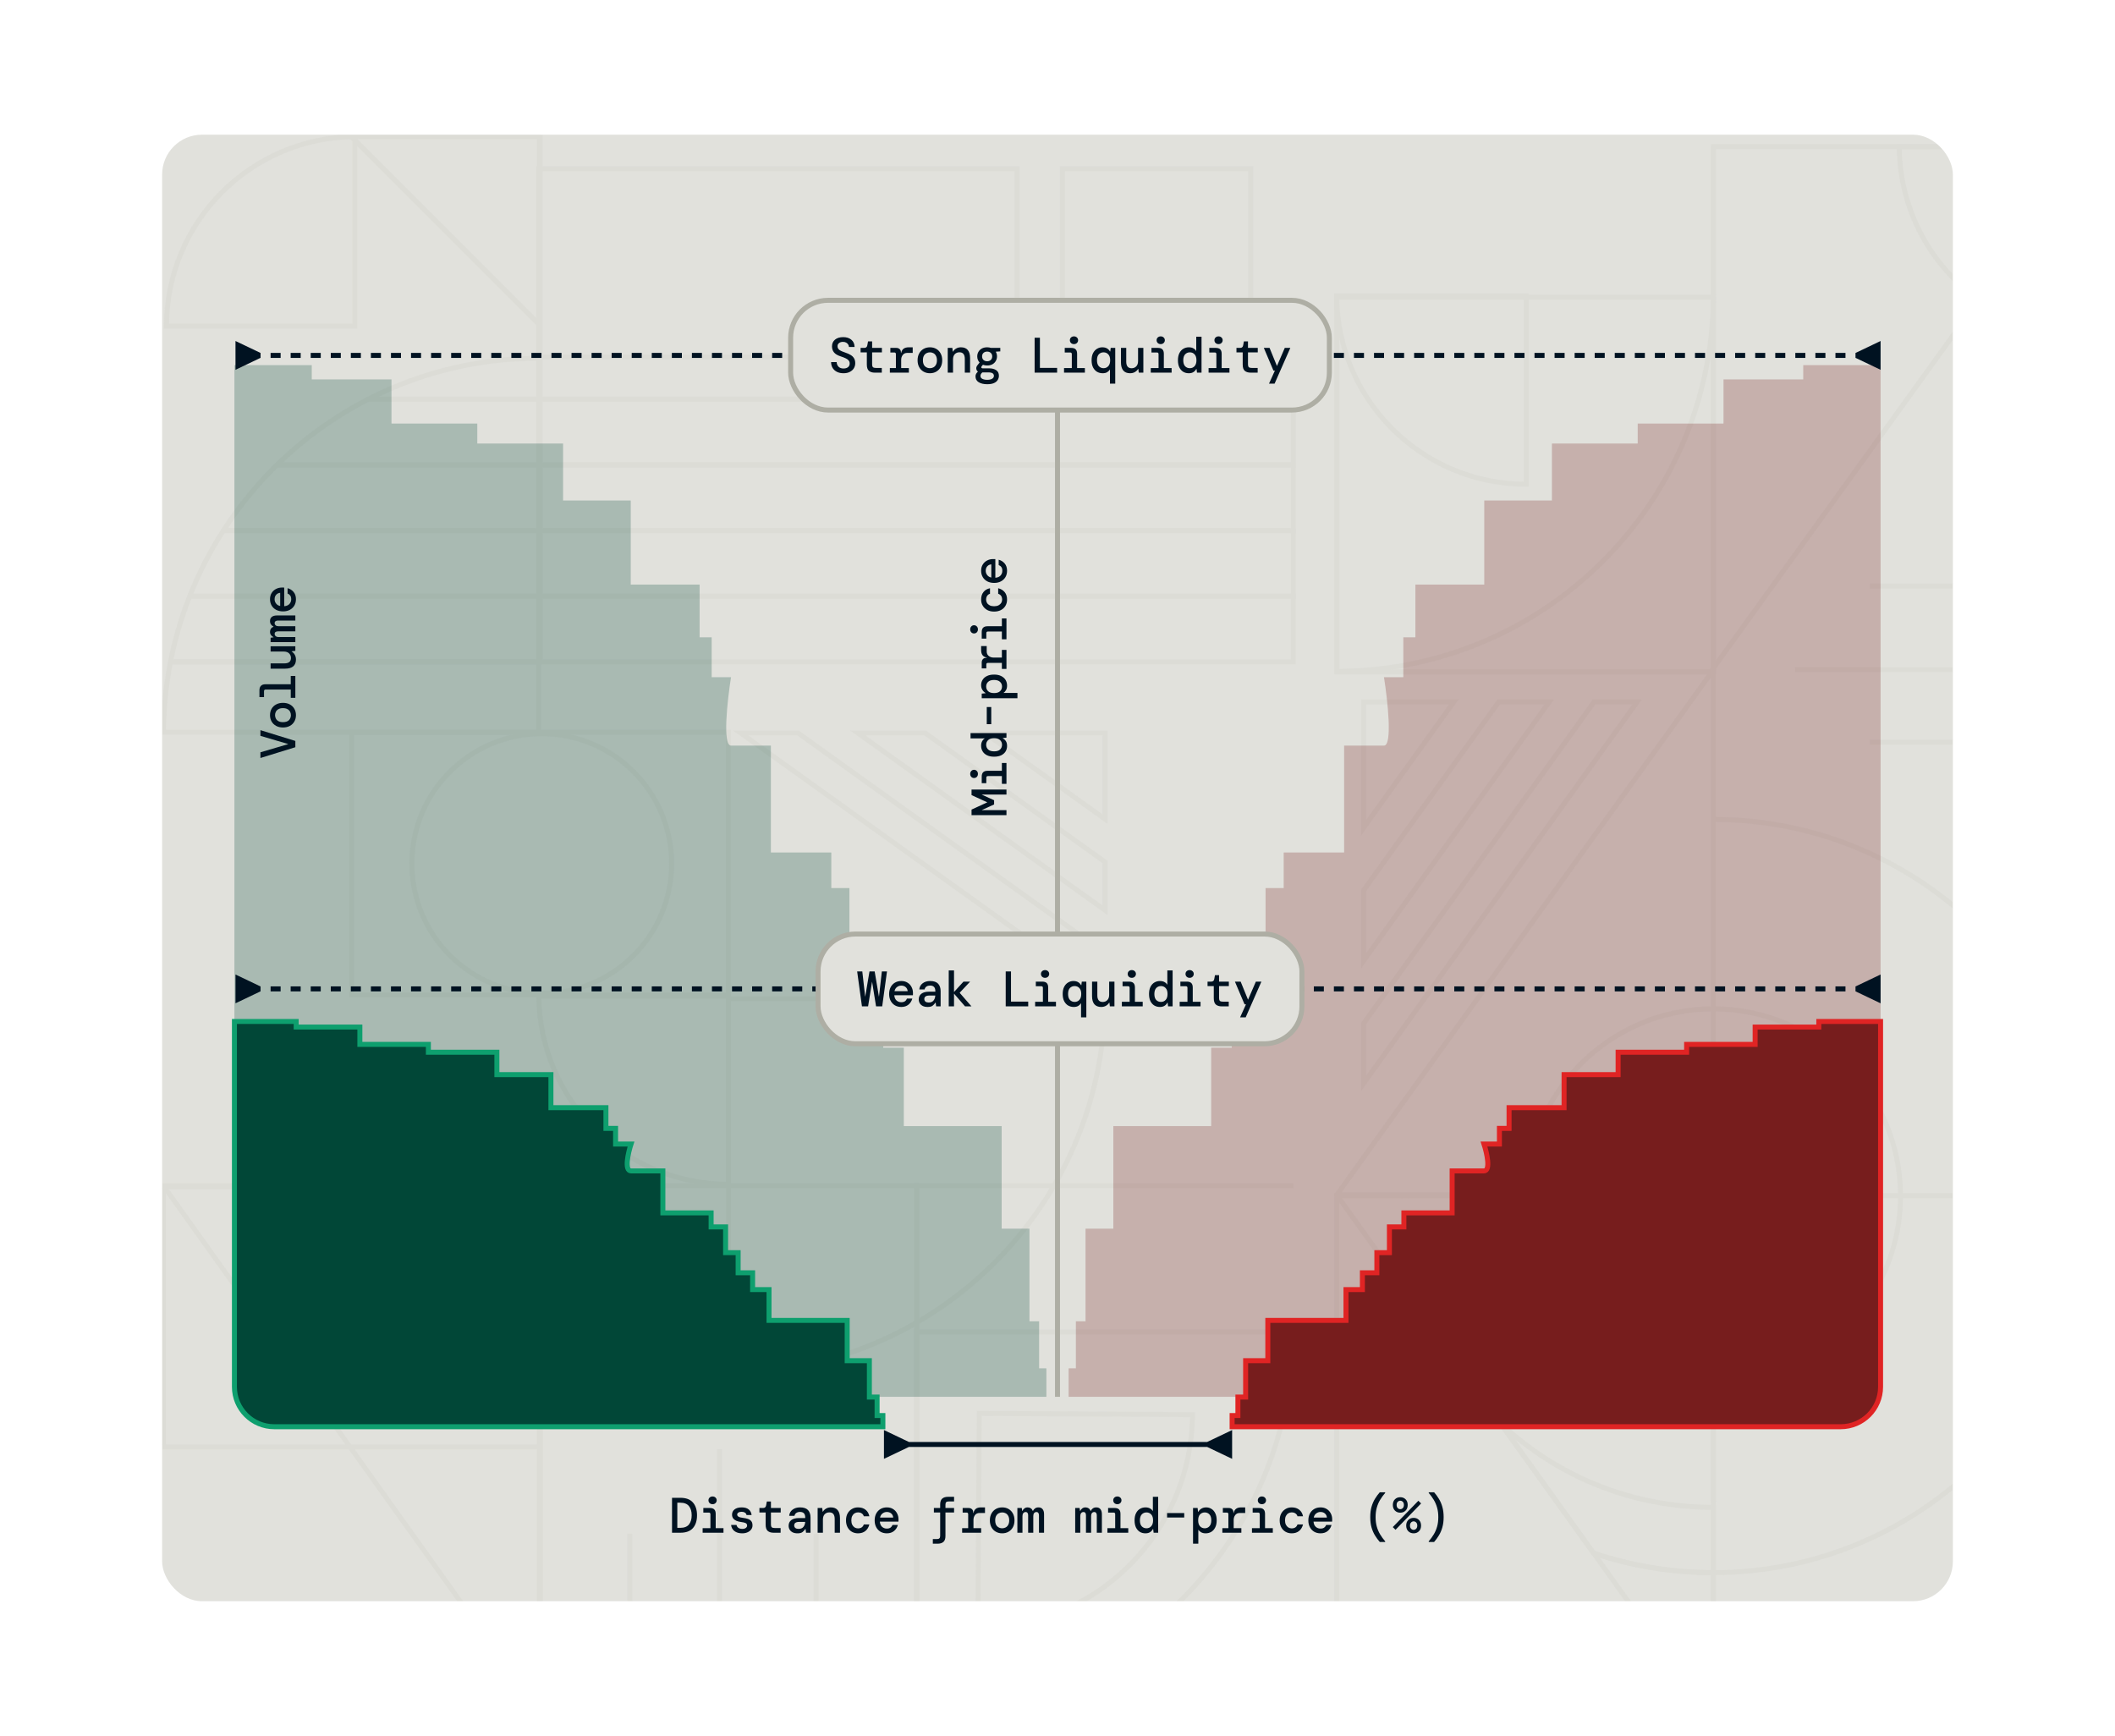 <svg width="424" height="348" viewBox="0 0 424 348" fill="none" xmlns="http://www.w3.org/2000/svg">
<rect width="424" height="348" fill="white"/>
<g clip-path="url(#clip0_4595_1267)">
<rect x="32.5" y="27" width="359" height="294" rx="8" fill="#E1E1DC"/>
<g opacity="0.1">
<path d="M405.593 134.253H418.755V67.203V29.453L396.66 60.122L343.486 133.934L343.255 134.253H343.486" stroke="#AEAEA4" stroke-miterlimit="10" stroke-linecap="round" stroke-linejoin="round"/>
<path d="M273.377 178.475L300.449 140.716H310.574L273.377 192.595V178.475Z" stroke="#AEAEA4" stroke-miterlimit="10"/>
<path d="M273.377 165.923V140.716H291.45L273.377 165.923Z" stroke="#AEAEA4" stroke-miterlimit="10"/>
<path d="M319.573 140.716H328.196L273.377 217.174V205.147L319.573 140.716Z" stroke="#AEAEA4" stroke-miterlimit="10"/>
<path d="M267.988 239.554V239.556H343.486V134.253L343.385 134.394L343.182 134.679L299.811 195.168L299.809 195.17L287.117 212.873C287.117 212.875 287.115 212.875 287.115 212.877L267.988 239.554Z" stroke="#AEAEA4" stroke-miterlimit="10" stroke-linecap="round" stroke-linejoin="round"/>
<path d="M343.486 315.269C335.092 315.269 327.017 313.9 319.475 311.369L343.486 344.859V315.269Z" stroke="#AEAEA4" stroke-miterlimit="10" stroke-linecap="round" stroke-linejoin="round"/>
<path d="M281.059 239.697H282.307" stroke="#AEAEA4" stroke-miterlimit="10" stroke-linecap="round" stroke-linejoin="round"/>
<path d="M343.486 300.946V289.464V288.47V277.288V265.592V239.697V239.556H317.701H305.967H294.965H293.972H282.309H281.061H267.988H267.986L267.988 239.558L268.087 239.697L286.553 265.451" stroke="#AEAEA4" stroke-miterlimit="10" stroke-linecap="round" stroke-linejoin="round"/>
<path d="M343.486 164.269C385.16 164.269 418.948 198.033 418.986 239.697V239.769C418.986 281.467 385.184 315.269 343.486 315.269V302.191H343.484C327.482 302.191 312.398 296.211 300.787 285.305L319.475 311.369" stroke="#AEAEA4" stroke-miterlimit="10"/>
<path d="M267.986 239.769V239.697C267.986 239.652 267.986 239.604 267.988 239.558V239.556V239.554" stroke="#AEAEA4" stroke-miterlimit="10"/>
<path d="M267.959 59.329C268.097 80.201 285.059 97.079 305.964 97.079V59.329H267.959Z" stroke="#AEAEA4" stroke-miterlimit="10"/>
<path d="M418.628 306.888C397.755 307.026 380.878 323.988 380.878 344.893H418.628V306.888Z" stroke="#AEAEA4" stroke-miterlimit="10"/>
<path d="M343.484 59.581C343.211 101.045 309.515 134.573 267.987 134.573V59.581H343.484Z" stroke="#AEAEA4" stroke-miterlimit="10"/>
<path d="M317.701 239.556V239.697C317.776 253.929 329.268 265.457 343.486 265.592C343.569 265.594 343.655 265.594 343.74 265.594C358.073 265.594 369.702 254.012 369.78 239.697H343.486V213.519C329.222 213.654 317.701 225.261 317.701 239.556Z" stroke="#AEAEA4" stroke-miterlimit="10" stroke-linecap="round" stroke-linejoin="round"/>
<path d="M305.964 239.697C305.964 239.649 305.964 239.604 305.966 239.556C306.08 218.931 322.835 202.247 343.484 202.247H343.486C364.185 202.249 380.968 219.008 381.006 239.697C381.006 239.721 381.006 239.745 381.006 239.769C381.006 260.489 364.209 277.286 343.486 277.288" stroke="#AEAEA4" stroke-miterlimit="10" stroke-linecap="round" stroke-linejoin="round"/>
<path d="M380.751 29.454H418.755L396.66 60.123C387.093 53.275 380.834 42.098 380.751 29.454Z" stroke="#AEAEA4" stroke-miterlimit="10"/>
<path d="M405.592 134.253H359.886" stroke="#AEAEA4" stroke-miterlimit="10"/>
<path d="M405.592 117.496H374.855" stroke="#AEAEA4" stroke-miterlimit="10"/>
<path d="M405.592 148.801H374.855" stroke="#AEAEA4" stroke-miterlimit="10"/>
<path d="M343.486 134.679V134.394V134.253V133.933V29.376H418.986V134.679" stroke="#AEAEA4" stroke-miterlimit="10"/>
<path d="M343.486 29.376V133.933V134.253V134.394V134.679H267.986V134.394V60.5V59.329" stroke="#AEAEA4" stroke-miterlimit="10"/>
<path d="M343.486 345V344.859V315.269V302.191V300.946V289.464V288.47V277.288V265.592V239.697H369.78H381.005H392.515H393.509H404.663H405.909H418.986V239.769V252.626V252.719V265.693V265.789V278.763V278.856V291.925V345" stroke="#AEAEA4" stroke-miterlimit="10"/>
<path d="M343.486 300.946V289.464V288.47V277.288V265.592V239.697H317.701H305.965H294.965H293.972H282.307" stroke="#AEAEA4" stroke-miterlimit="10"/>
<path d="M286.553 265.451L300.787 285.305L319.475 311.369C327.017 313.9 335.092 315.269 343.486 315.269V344.859V345H267.986V239.769V239.697H268.087H281.059" stroke="#AEAEA4" stroke-miterlimit="10"/>
<path d="M33.902 132.685H107.985H108.273H183.773H259.274H259.276V119.522H259.274H183.773H108.273H107.985H37.764" stroke="#AEAEA4" stroke-miterlimit="10"/>
<path d="M44.545 106.359H107.985H108.273H183.774H259.274V119.522H183.774H108.273H107.985H37.764" stroke="#AEAEA4" stroke-miterlimit="10"/>
<path d="M44.545 106.359H107.985H108.273H183.774H259.274V93.196H259.272H183.774H108.273H107.985H55.336" stroke="#AEAEA4" stroke-miterlimit="10"/>
<path d="M73.686 80.033H107.985H108.273H183.773H259.271V93.196H183.773H108.273H107.985H55.336" stroke="#AEAEA4" stroke-miterlimit="10"/>
<path d="M70.523 146.801H146.023V199.452H70.523V146.801Z" stroke="#AEAEA4" stroke-miterlimit="10"/>
<path d="M212.979 33.832H250.729V71.582H212.979V33.832Z" stroke="#AEAEA4" stroke-miterlimit="10"/>
<path d="M107.985 71.582V33.831L203.882 33.831V71.582L107.985 71.582Z" stroke="#AEAEA4" stroke-miterlimit="10"/>
<path d="M108.129 237.922H32.917L108.129 343.221V237.922Z" stroke="#AEAEA4" stroke-miterlimit="10" stroke-linecap="round" stroke-linejoin="round"/>
<path d="M108.017 199.669C108.155 220.541 125.117 237.419 146.021 237.419V199.669H108.017Z" stroke="#AEAEA4" stroke-miterlimit="10"/>
<path d="M196.051 326.374C219.686 326.36 238.912 307.268 239.053 283.597L196.309 283.342L196.051 326.374Z" stroke="#AEAEA4" stroke-miterlimit="10"/>
<path d="M71.128 27.39C50.255 27.528 33.378 44.49 33.378 65.395H71.128V27.39Z" stroke="#AEAEA4" stroke-miterlimit="10"/>
<path d="M221.525 200.231C221.251 241.695 187.556 275.223 146.028 275.223V200.231H221.525Z" stroke="#AEAEA4" stroke-miterlimit="10"/>
<path d="M32.773 146.801C33.045 105.338 66.613 71.81 107.984 71.81V146.801H32.773Z" stroke="#AEAEA4" stroke-miterlimit="10"/>
<path d="M259.271 267.03C258.998 308.882 225.302 342.724 183.775 342.724V267.03H259.271Z" stroke="#AEAEA4" stroke-miterlimit="10"/>
<path d="M108.607 199.166C94.226 199.166 82.568 187.508 82.568 173.127C82.568 158.746 94.226 147.088 108.607 147.088C122.988 147.088 134.646 158.746 134.646 173.127C134.646 187.508 122.988 199.166 108.607 199.166Z" stroke="#AEAEA4" stroke-miterlimit="10" stroke-linecap="round" stroke-linejoin="round"/>
<path d="M185.456 146.944L221.525 172.805V182.476L171.968 146.944H185.456Z" stroke="#AEAEA4" stroke-miterlimit="10"/>
<path d="M197.446 146.944H221.525V164.208L197.446 146.944Z" stroke="#AEAEA4" stroke-miterlimit="10"/>
<path d="M221.525 191.072V199.309L148.489 146.944H159.978L221.525 191.072Z" stroke="#AEAEA4" stroke-miterlimit="10"/>
<path d="M108.133 27.319V65.069L70.383 27.319H108.133Z" stroke="#AEAEA4" stroke-miterlimit="10" stroke-linecap="round" stroke-linejoin="round"/>
<path d="M144.25 342.302V290.493" stroke="#AEAEA4" stroke-miterlimit="10"/>
<path d="M163.603 342.302V307.461" stroke="#AEAEA4" stroke-miterlimit="10"/>
<path d="M126.261 342.302V307.461" stroke="#AEAEA4" stroke-miterlimit="10"/>
<path d="M67.551 27.382H70.446H71.127H108.132H108.274V33.831V71.581V80.033V93.196V106.359V119.522V132.402V132.685H107.985H33.902" stroke="#AEAEA4" stroke-miterlimit="10"/>
<path d="M183.774 343.008V265.122V237.705H211.291H259.274" stroke="#AEAEA4" stroke-miterlimit="10"/>
<path d="M108.273 343.008V342.724V290.072V237.705H146.027H183.773V265.122V343.008" stroke="#AEAEA4" stroke-miterlimit="10"/>
<path d="M108.274 343.008V342.724V290.072V237.705H32.773V237.707V238.106V290.072" stroke="#AEAEA4" stroke-miterlimit="10"/>
<path d="M107.785 342.724H107.985H108.274V290.073H107.985H70.033H32.376" stroke="#AEAEA4" stroke-miterlimit="10"/>
</g>
<path opacity="0.25" d="M62.497 73.204H46.995V272.019C46.995 276.437 50.576 280.019 54.995 280.019H209.769V274.306H208.316V264.879H206.378V246.312H200.807V225.744H181.187V210.033H177.069V201.464H173.436V191.18H170.287V178.04H166.653V170.898H154.542V149.474H146.549C144.805 149.474 145.822 140.333 146.549 135.763H142.673V127.764H140.251V117.195H126.444V100.341H112.88V88.915H95.682V84.916H78.484V76.06H62.497V73.204Z" fill="#014737"/>
<path opacity="0.25" d="M361.503 73.204H377.005V272.019C377.005 276.437 373.424 280.019 369.005 280.019H214.231V274.306H215.684V264.879H217.622V246.312H223.193V225.744H242.813V210.033H246.931V201.464H250.565V191.18H253.714V178.04H257.347V170.898H269.458V149.474H277.451C279.195 149.474 278.178 140.333 277.451 135.763H281.327V127.764H283.749V117.195H297.556V100.341H311.121V88.915H328.318V84.916H345.516V76.06H361.503V73.204Z" fill="#771D1D"/>
<g filter="url(#filter0_dd_4595_1267)">
<path d="M59.376 198.773H46.995V272.019C46.995 276.437 50.576 280.019 54.995 280.019H176.994V277.775H175.833V274.071H174.286V266.777H169.836V258.698H154.167V252.526H150.878V249.159H147.976V245.119H145.461V239.957H142.56V237.152H132.887V228.735H126.503C125.11 228.735 125.923 225.144 126.503 223.349H123.408V220.207H121.473V216.055H110.447V209.434H99.613V204.945H85.878V203.374H72.143V199.895H59.376V198.773Z" fill="#014737"/>
<path d="M59.376 198.773H46.995V272.019C46.995 276.437 50.576 280.019 54.995 280.019H176.994V277.775H175.833V274.071H174.286V266.777H169.836V258.698H154.167V252.526H150.878V249.159H147.976V245.119H145.461V239.957H142.56V237.152H132.887V228.735H126.503C125.11 228.735 125.923 225.144 126.503 223.349H123.408V220.207H121.473V216.055H110.447V209.434H99.613V204.945H85.878V203.374H72.143V199.895H59.376V198.773Z" stroke="#0E9F6E"/>
</g>
<g filter="url(#filter1_dd_4595_1267)">
<path d="M364.624 198.773H377.005V272.019C377.005 276.437 373.424 280.019 369.005 280.019H247.006V277.775H248.167V274.071H249.714V266.777H254.164V258.698H269.833V252.526H273.122V249.159H276.024V245.119H278.539V239.957H281.44V237.152H291.113V228.735H297.497C298.89 228.735 298.077 225.144 297.497 223.349H300.592V220.207H302.527V216.055H313.553V209.434H324.387V204.945H338.122V203.374H351.857V199.895H364.624V198.773Z" fill="#771D1D"/>
<path d="M364.624 198.773H377.005V272.019C377.005 276.437 373.424 280.019 369.005 280.019H247.006V277.775H248.167V274.071H249.714V266.777H254.164V258.698H269.833V252.526H273.122V249.159H276.024V245.119H278.539V239.957H281.44V237.152H291.113V228.735H297.497C298.89 228.735 298.077 225.144 297.497 223.349H300.592V220.207H302.527V216.055H313.553V209.434H324.387V204.945H338.122V203.374H351.857V199.895H364.624V198.773Z" stroke="#E02424"/>
</g>
<path d="M134.723 307.269V300.269H136.403C137.529 300.269 138.366 300.582 138.913 301.209C139.459 301.829 139.733 302.682 139.733 303.769C139.733 304.855 139.459 305.712 138.913 306.339C138.366 306.959 137.529 307.269 136.403 307.269H134.723ZM135.783 306.289H136.363C137.176 306.289 137.763 306.062 138.123 305.609C138.483 305.149 138.663 304.535 138.663 303.769C138.663 303.002 138.483 302.392 138.123 301.939C137.763 301.479 137.176 301.249 136.363 301.249H135.783V306.289ZM142.849 301.549C142.615 301.549 142.419 301.475 142.259 301.329C142.105 301.175 142.029 300.989 142.029 300.769C142.029 300.549 142.105 300.365 142.259 300.219C142.419 300.072 142.615 299.999 142.849 299.999C143.089 299.999 143.285 300.072 143.439 300.219C143.599 300.365 143.679 300.549 143.679 300.769C143.679 300.989 143.599 301.175 143.439 301.329C143.285 301.475 143.089 301.549 142.849 301.549ZM140.859 307.269V306.349H142.419V303.559C142.419 303.339 142.312 303.229 142.099 303.229H140.999V302.309H142.289C142.702 302.309 143.002 302.405 143.189 302.599C143.382 302.785 143.479 303.085 143.479 303.499V306.349H145.039V307.269H140.859ZM148.785 307.389C148.132 307.389 147.612 307.235 147.225 306.929C146.838 306.622 146.618 306.215 146.565 305.709H147.655C147.695 305.942 147.812 306.132 148.005 306.279C148.205 306.425 148.468 306.499 148.795 306.499C149.108 306.499 149.348 306.435 149.515 306.309C149.688 306.175 149.775 306.022 149.775 305.849C149.775 305.595 149.672 305.422 149.465 305.329C149.265 305.235 148.968 305.165 148.575 305.119C148.235 305.079 147.925 305.002 147.645 304.889C147.372 304.769 147.155 304.609 146.995 304.409C146.835 304.202 146.755 303.945 146.755 303.639C146.755 303.205 146.925 302.855 147.265 302.589C147.605 302.322 148.078 302.189 148.685 302.189C149.292 302.189 149.762 302.325 150.095 302.599C150.428 302.872 150.622 303.245 150.675 303.719H149.655C149.628 303.519 149.525 303.362 149.345 303.249C149.165 303.129 148.942 303.069 148.675 303.069C148.402 303.069 148.185 303.122 148.025 303.229C147.865 303.329 147.785 303.462 147.785 303.629C147.785 303.989 148.172 304.209 148.945 304.289C149.312 304.329 149.638 304.399 149.925 304.499C150.212 304.592 150.438 304.742 150.605 304.949C150.772 305.149 150.855 305.432 150.855 305.799C150.862 306.099 150.775 306.369 150.595 306.609C150.422 306.849 150.178 307.039 149.865 307.179C149.558 307.319 149.198 307.389 148.785 307.389ZM155.081 307.269C154.594 307.269 154.208 307.152 153.921 306.919C153.634 306.679 153.491 306.255 153.491 305.649V303.209H152.241V302.309H152.981C153.321 302.309 153.521 302.142 153.581 301.809L153.731 301.009H154.551V302.309H156.511V303.209H154.551V305.629C154.551 305.889 154.608 306.072 154.721 306.179C154.841 306.279 155.044 306.329 155.331 306.329H156.491V307.269H155.081ZM159.887 307.389C159.494 307.389 159.164 307.322 158.897 307.189C158.63 307.049 158.43 306.865 158.297 306.639C158.164 306.405 158.097 306.152 158.097 305.879C158.097 305.392 158.274 305.012 158.627 304.739C158.987 304.465 159.494 304.329 160.147 304.329H161.427V304.219C161.427 303.472 161.08 303.099 160.387 303.099C160.1 303.099 159.857 303.162 159.657 303.289C159.464 303.409 159.334 303.605 159.267 303.879H158.207C158.26 303.359 158.484 302.949 158.877 302.649C159.277 302.342 159.78 302.189 160.387 302.189C161.12 302.189 161.654 302.369 161.987 302.729C162.32 303.089 162.487 303.585 162.487 304.219V307.269H161.587L161.497 306.539H161.427C161.28 306.772 161.097 306.972 160.877 307.139C160.657 307.305 160.327 307.389 159.887 307.389ZM160.087 306.499C160.52 306.499 160.844 306.369 161.057 306.109C161.277 305.842 161.397 305.505 161.417 305.099H160.257C159.877 305.099 159.607 305.162 159.447 305.289C159.294 305.409 159.217 305.579 159.217 305.799C159.217 306.019 159.294 306.192 159.447 306.319C159.607 306.439 159.82 306.499 160.087 306.499ZM163.913 307.269V302.309H164.833L164.923 303.049H164.973C165.107 302.809 165.313 302.605 165.593 302.439C165.873 302.272 166.197 302.189 166.563 302.189C167.17 302.189 167.627 302.372 167.933 302.739C168.24 303.105 168.393 303.645 168.393 304.359V307.269H167.333V304.489C167.333 304.075 167.247 303.755 167.073 303.529C166.9 303.302 166.627 303.189 166.253 303.189C165.887 303.189 165.58 303.312 165.333 303.559C165.093 303.805 164.973 304.162 164.973 304.629V307.269H163.913ZM171.999 307.389C171.539 307.389 171.126 307.282 170.759 307.069C170.399 306.855 170.116 306.555 169.909 306.169C169.703 305.775 169.599 305.315 169.599 304.789C169.599 304.262 169.703 303.805 169.909 303.419C170.123 303.032 170.409 302.732 170.769 302.519C171.129 302.299 171.539 302.189 171.999 302.189C172.633 302.189 173.143 302.349 173.529 302.669C173.923 302.982 174.173 303.415 174.279 303.969H173.169C173.103 303.729 172.966 303.539 172.759 303.399C172.559 303.259 172.303 303.189 171.989 303.189C171.763 303.189 171.546 303.249 171.339 303.369C171.139 303.489 170.976 303.669 170.849 303.909C170.729 304.142 170.669 304.435 170.669 304.789C170.669 305.135 170.729 305.429 170.849 305.669C170.976 305.909 171.139 306.092 171.339 306.219C171.546 306.339 171.763 306.399 171.989 306.399C172.309 306.399 172.566 306.329 172.759 306.189C172.953 306.049 173.089 305.855 173.169 305.609H174.279C174.146 306.155 173.886 306.589 173.499 306.909C173.113 307.229 172.613 307.389 171.999 307.389ZM177.785 307.389C177.305 307.389 176.882 307.282 176.515 307.069C176.149 306.849 175.862 306.545 175.655 306.159C175.449 305.772 175.345 305.322 175.345 304.809C175.345 304.289 175.445 303.832 175.645 303.439C175.852 303.045 176.139 302.739 176.505 302.519C176.879 302.299 177.309 302.189 177.795 302.189C178.275 302.189 178.689 302.299 179.035 302.519C179.382 302.732 179.649 303.019 179.835 303.379C180.029 303.739 180.125 304.135 180.125 304.569C180.125 304.635 180.125 304.709 180.125 304.789C180.125 304.862 180.122 304.945 180.115 305.039H176.385C176.419 305.499 176.569 305.849 176.835 306.089C177.102 306.322 177.415 306.439 177.775 306.439C178.089 306.439 178.335 306.375 178.515 306.249C178.702 306.115 178.839 305.935 178.925 305.709H179.995C179.875 306.182 179.625 306.582 179.245 306.909C178.865 307.229 178.379 307.389 177.785 307.389ZM177.785 303.109C177.459 303.109 177.169 303.209 176.915 303.409C176.662 303.602 176.499 303.875 176.425 304.229H179.065C179.039 303.895 178.909 303.625 178.675 303.419C178.442 303.212 178.145 303.109 177.785 303.109ZM187.008 309.469V308.539H187.818C188.051 308.539 188.218 308.489 188.318 308.389C188.424 308.295 188.478 308.135 188.478 307.909V303.209H187.218V302.309H188.478V301.619C188.478 301.065 188.614 300.669 188.888 300.429C189.161 300.189 189.551 300.069 190.058 300.069H191.268V300.999H190.188C189.954 300.999 189.788 301.045 189.688 301.139C189.588 301.232 189.538 301.395 189.538 301.629V302.309H191.268V303.209H189.538V307.919C189.538 308.472 189.401 308.869 189.128 309.109C188.854 309.349 188.461 309.469 187.948 309.469H187.008ZM192.884 307.269V306.349H194.094V303.559C194.094 303.339 193.987 303.229 193.774 303.229H192.984V302.309H194.174C194.447 302.309 194.67 302.389 194.844 302.549C195.017 302.702 195.104 302.919 195.104 303.199V303.319H195.154C195.227 302.945 195.384 302.665 195.624 302.479C195.87 302.285 196.227 302.189 196.694 302.189H197.464V303.309H196.384C195.99 303.309 195.687 303.445 195.474 303.719C195.26 303.992 195.154 304.319 195.154 304.699V306.349H196.694V307.269H192.884ZM200.91 307.389C200.436 307.389 200.013 307.282 199.64 307.069C199.266 306.855 198.973 306.555 198.76 306.169C198.546 305.775 198.44 305.315 198.44 304.789C198.44 304.262 198.546 303.805 198.76 303.419C198.973 303.025 199.266 302.722 199.64 302.509C200.013 302.295 200.44 302.189 200.92 302.189C201.4 302.189 201.823 302.295 202.19 302.509C202.563 302.722 202.853 303.025 203.06 303.419C203.273 303.805 203.38 304.262 203.38 304.789C203.38 305.315 203.273 305.775 203.06 306.169C202.846 306.555 202.553 306.855 202.18 307.069C201.813 307.282 201.39 307.389 200.91 307.389ZM200.91 306.379C201.163 306.379 201.396 306.322 201.61 306.209C201.823 306.095 201.993 305.922 202.12 305.689C202.253 305.449 202.32 305.149 202.32 304.789C202.32 304.422 202.253 304.122 202.12 303.889C201.993 303.655 201.823 303.482 201.61 303.369C201.403 303.255 201.173 303.199 200.92 303.199C200.666 303.199 200.433 303.255 200.22 303.369C200.006 303.482 199.833 303.655 199.7 303.889C199.573 304.122 199.51 304.422 199.51 304.789C199.51 305.335 199.646 305.739 199.92 305.999C200.2 306.252 200.53 306.379 200.91 306.379ZM203.956 307.269V302.309H204.836L204.926 302.889H204.976C205.063 302.682 205.196 302.515 205.376 302.389C205.556 302.255 205.769 302.189 206.016 302.189C206.256 302.189 206.466 302.249 206.646 302.369C206.826 302.489 206.959 302.662 207.046 302.889H207.086C207.173 302.689 207.309 302.522 207.496 302.389C207.683 302.255 207.913 302.189 208.186 302.189C208.553 302.189 208.829 302.309 209.016 302.549C209.209 302.789 209.306 303.125 209.306 303.559V307.269H208.286V303.769C208.286 303.569 208.243 303.412 208.156 303.299C208.076 303.179 207.946 303.119 207.766 303.119C207.586 303.119 207.436 303.189 207.316 303.329C207.203 303.469 207.146 303.665 207.146 303.919V307.269H206.116V303.769C206.116 303.569 206.076 303.412 205.996 303.299C205.916 303.179 205.786 303.119 205.606 303.119C205.426 303.119 205.276 303.189 205.156 303.329C205.036 303.469 204.976 303.665 204.976 303.919V307.269H203.956ZM215.548 307.269V302.309H216.428L216.518 302.889H216.568C216.655 302.682 216.788 302.515 216.968 302.389C217.148 302.255 217.361 302.189 217.608 302.189C217.848 302.189 218.058 302.249 218.238 302.369C218.418 302.489 218.551 302.662 218.638 302.889H218.678C218.765 302.689 218.901 302.522 219.088 302.389C219.275 302.255 219.505 302.189 219.778 302.189C220.145 302.189 220.421 302.309 220.608 302.549C220.801 302.789 220.898 303.125 220.898 303.559V307.269H219.878V303.769C219.878 303.569 219.835 303.412 219.748 303.299C219.668 303.179 219.538 303.119 219.358 303.119C219.178 303.119 219.028 303.189 218.908 303.329C218.795 303.469 218.738 303.665 218.738 303.919V307.269H217.708V303.769C217.708 303.569 217.668 303.412 217.588 303.299C217.508 303.179 217.378 303.119 217.198 303.119C217.018 303.119 216.868 303.189 216.748 303.329C216.628 303.469 216.568 303.665 216.568 303.919V307.269H215.548ZM223.994 301.549C223.761 301.549 223.564 301.475 223.404 301.329C223.251 301.175 223.174 300.989 223.174 300.769C223.174 300.549 223.251 300.365 223.404 300.219C223.564 300.072 223.761 299.999 223.994 299.999C224.234 299.999 224.431 300.072 224.584 300.219C224.744 300.365 224.824 300.549 224.824 300.769C224.824 300.989 224.744 301.175 224.584 301.329C224.431 301.475 224.234 301.549 223.994 301.549ZM222.004 307.269V306.349H223.564V303.559C223.564 303.339 223.457 303.229 223.244 303.229H222.144V302.309H223.434C223.847 302.309 224.147 302.405 224.334 302.599C224.527 302.785 224.624 303.085 224.624 303.499V306.349H226.184V307.269H222.004ZM229.62 307.389C229.207 307.389 228.837 307.292 228.51 307.099C228.184 306.899 227.924 306.605 227.73 306.219C227.544 305.832 227.45 305.355 227.45 304.789C227.45 304.222 227.547 303.745 227.74 303.359C227.934 302.972 228.194 302.682 228.52 302.489C228.854 302.289 229.224 302.189 229.63 302.189C230.01 302.189 230.324 302.262 230.57 302.409C230.817 302.549 231 302.729 231.12 302.949V300.069H232.18V307.269H231.27L231.18 306.539H231.12C230.987 306.799 230.797 307.005 230.55 307.159C230.31 307.312 230 307.389 229.62 307.389ZM229.84 306.379C230.22 306.379 230.534 306.245 230.78 305.979C231.034 305.712 231.16 305.315 231.16 304.789C231.16 304.255 231.034 303.859 230.78 303.599C230.534 303.332 230.22 303.199 229.84 303.199C229.46 303.199 229.144 303.332 228.89 303.599C228.644 303.865 228.52 304.265 228.52 304.799C228.52 305.325 228.644 305.722 228.89 305.989C229.144 306.249 229.46 306.379 229.84 306.379ZM233.966 304.219V303.319H237.406V304.219H233.966ZM239.172 309.469V302.309H240.092L240.172 303.069H240.232C240.366 302.822 240.566 302.615 240.832 302.449C241.106 302.275 241.429 302.189 241.802 302.189C242.189 302.189 242.542 302.289 242.862 302.489C243.182 302.682 243.436 302.972 243.622 303.359C243.816 303.739 243.912 304.215 243.912 304.789C243.912 305.355 243.812 305.832 243.612 306.219C243.419 306.605 243.156 306.899 242.822 307.099C242.489 307.292 242.116 307.389 241.702 307.389C241.336 307.389 241.029 307.315 240.782 307.169C240.536 307.022 240.352 306.855 240.232 306.669V309.469H239.172ZM241.522 306.379C241.896 306.379 242.206 306.245 242.452 305.979C242.706 305.712 242.832 305.312 242.832 304.779C242.832 304.245 242.706 303.849 242.452 303.589C242.206 303.329 241.896 303.199 241.522 303.199C241.142 303.199 240.826 303.332 240.572 303.599C240.326 303.859 240.202 304.255 240.202 304.789C240.202 305.315 240.326 305.712 240.572 305.979C240.826 306.245 241.142 306.379 241.522 306.379ZM245.049 307.269V306.349H246.259V303.559C246.259 303.339 246.152 303.229 245.939 303.229H245.149V302.309H246.339C246.612 302.309 246.835 302.389 247.009 302.549C247.182 302.702 247.269 302.919 247.269 303.199V303.319H247.319C247.392 302.945 247.549 302.665 247.789 302.479C248.035 302.285 248.392 302.189 248.859 302.189H249.629V303.309H248.549C248.155 303.309 247.852 303.445 247.639 303.719C247.425 303.992 247.319 304.319 247.319 304.699V306.349H248.859V307.269H245.049ZM252.975 301.549C252.741 301.549 252.545 301.475 252.385 301.329C252.231 301.175 252.155 300.989 252.155 300.769C252.155 300.549 252.231 300.365 252.385 300.219C252.545 300.072 252.741 299.999 252.975 299.999C253.215 299.999 253.411 300.072 253.565 300.219C253.725 300.365 253.805 300.549 253.805 300.769C253.805 300.989 253.725 301.175 253.565 301.329C253.411 301.475 253.215 301.549 252.975 301.549ZM250.985 307.269V306.349H252.545V303.559C252.545 303.339 252.438 303.229 252.225 303.229H251.125V302.309H252.415C252.828 302.309 253.128 302.405 253.315 302.599C253.508 302.785 253.605 303.085 253.605 303.499V306.349H255.165V307.269H250.985ZM258.941 307.389C258.481 307.389 258.067 307.282 257.701 307.069C257.341 306.855 257.057 306.555 256.851 306.169C256.644 305.775 256.541 305.315 256.541 304.789C256.541 304.262 256.644 303.805 256.851 303.419C257.064 303.032 257.351 302.732 257.711 302.519C258.071 302.299 258.481 302.189 258.941 302.189C259.574 302.189 260.084 302.349 260.471 302.669C260.864 302.982 261.114 303.415 261.221 303.969H260.111C260.044 303.729 259.907 303.539 259.701 303.399C259.501 303.259 259.244 303.189 258.931 303.189C258.704 303.189 258.487 303.249 258.281 303.369C258.081 303.489 257.917 303.669 257.791 303.909C257.671 304.142 257.611 304.435 257.611 304.789C257.611 305.135 257.671 305.429 257.791 305.669C257.917 305.909 258.081 306.092 258.281 306.219C258.487 306.339 258.704 306.399 258.931 306.399C259.251 306.399 259.507 306.329 259.701 306.189C259.894 306.049 260.031 305.855 260.111 305.609H261.221C261.087 306.155 260.827 306.589 260.441 306.909C260.054 307.229 259.554 307.389 258.941 307.389ZM264.727 307.389C264.247 307.389 263.823 307.282 263.457 307.069C263.09 306.849 262.803 306.545 262.597 306.159C262.39 305.772 262.287 305.322 262.287 304.809C262.287 304.289 262.387 303.832 262.587 303.439C262.793 303.045 263.08 302.739 263.447 302.519C263.82 302.299 264.25 302.189 264.737 302.189C265.217 302.189 265.63 302.299 265.977 302.519C266.323 302.732 266.59 303.019 266.777 303.379C266.97 303.739 267.067 304.135 267.067 304.569C267.067 304.635 267.067 304.709 267.067 304.789C267.067 304.862 267.063 304.945 267.057 305.039H263.327C263.36 305.499 263.51 305.849 263.777 306.089C264.043 306.322 264.357 306.439 264.717 306.439C265.03 306.439 265.277 306.375 265.457 306.249C265.643 306.115 265.78 305.935 265.867 305.709H266.937C266.817 306.182 266.567 306.582 266.187 306.909C265.807 307.229 265.32 307.389 264.727 307.389ZM264.727 303.109C264.4 303.109 264.11 303.209 263.857 303.409C263.603 303.602 263.44 303.875 263.367 304.229H266.007C265.98 303.895 265.85 303.625 265.617 303.419C265.383 303.212 265.087 303.109 264.727 303.109ZM276.609 309.119C276.256 308.719 275.932 308.279 275.639 307.799C275.352 307.325 275.122 306.789 274.949 306.189C274.782 305.589 274.699 304.905 274.699 304.139C274.699 303.365 274.782 302.682 274.949 302.089C275.122 301.489 275.352 300.952 275.639 300.479C275.932 299.999 276.256 299.559 276.609 299.159H277.689V299.289C277.302 299.735 276.966 300.199 276.679 300.679C276.392 301.152 276.169 301.672 276.009 302.239C275.849 302.799 275.769 303.432 275.769 304.139C275.769 304.839 275.849 305.472 276.009 306.039C276.169 306.605 276.392 307.125 276.679 307.599C276.966 308.079 277.302 308.542 277.689 308.989V309.119H276.609ZM280.715 303.249C280.282 303.249 279.925 303.109 279.645 302.829C279.365 302.549 279.225 302.172 279.225 301.699C279.225 301.225 279.365 300.849 279.645 300.569C279.925 300.289 280.282 300.149 280.715 300.149C281.148 300.149 281.505 300.289 281.785 300.569C282.065 300.849 282.205 301.225 282.205 301.699C282.205 302.172 282.065 302.549 281.785 302.829C281.505 303.109 281.148 303.249 280.715 303.249ZM280.715 302.549C280.908 302.549 281.078 302.475 281.225 302.329C281.372 302.175 281.445 301.965 281.445 301.699C281.445 301.425 281.372 301.215 281.225 301.069C281.078 300.922 280.908 300.849 280.715 300.849C280.522 300.849 280.352 300.922 280.205 301.069C280.058 301.215 279.985 301.425 279.985 301.699C279.985 301.965 280.058 302.175 280.205 302.329C280.352 302.475 280.522 302.549 280.715 302.549ZM279.765 306.679L279.215 306.139L284.345 300.859L284.895 301.399L279.765 306.679ZM283.395 307.389C282.962 307.389 282.605 307.249 282.325 306.969C282.045 306.689 281.905 306.312 281.905 305.839C281.905 305.365 282.045 304.989 282.325 304.709C282.605 304.429 282.962 304.289 283.395 304.289C283.828 304.289 284.185 304.429 284.465 304.709C284.745 304.989 284.885 305.365 284.885 305.839C284.885 306.312 284.745 306.689 284.465 306.969C284.185 307.249 283.828 307.389 283.395 307.389ZM283.395 306.689C283.588 306.689 283.758 306.615 283.905 306.469C284.052 306.315 284.125 306.105 284.125 305.839C284.125 305.565 284.052 305.355 283.905 305.209C283.758 305.062 283.588 304.989 283.395 304.989C283.202 304.989 283.032 305.062 282.885 305.209C282.738 305.355 282.665 305.565 282.665 305.839C282.665 306.105 282.738 306.315 282.885 306.469C283.032 306.615 283.202 306.689 283.395 306.689ZM286.421 309.119V308.989C286.808 308.542 287.144 308.079 287.431 307.599C287.718 307.125 287.941 306.605 288.101 306.039C288.261 305.472 288.341 304.839 288.341 304.139C288.341 303.432 288.261 302.799 288.101 302.239C287.941 301.672 287.718 301.152 287.431 300.679C287.144 300.199 286.808 299.735 286.421 299.289V299.159H287.501C287.854 299.559 288.174 299.999 288.461 300.479C288.754 300.952 288.984 301.489 289.151 302.089C289.324 302.682 289.411 303.365 289.411 304.139C289.411 304.905 289.324 305.589 289.151 306.189C288.984 306.789 288.754 307.325 288.461 307.799C288.174 308.279 287.854 308.719 287.501 309.119H286.421Z" fill="#001221"/>
<path d="M201.769 163.417L194.769 163.417L194.769 162.297L197.929 160.847L194.769 159.397L194.769 158.277L201.769 158.277L201.769 159.287L196.789 159.287L199.289 160.427L199.289 161.267L196.799 162.407L201.769 162.407L201.769 163.417ZM196.049 155.151C196.049 155.384 195.976 155.581 195.829 155.741C195.676 155.894 195.489 155.971 195.269 155.971C195.049 155.971 194.866 155.894 194.719 155.741C194.572 155.581 194.499 155.384 194.499 155.151C194.499 154.911 194.572 154.714 194.719 154.561C194.866 154.401 195.049 154.321 195.269 154.321C195.489 154.321 195.676 154.401 195.829 154.561C195.976 154.714 196.049 154.911 196.049 155.151ZM201.769 157.141L200.849 157.141L200.849 155.581L198.059 155.581C197.839 155.581 197.729 155.688 197.729 155.901L197.729 157.001L196.809 157.001L196.809 155.711C196.809 155.298 196.906 154.998 197.099 154.811C197.286 154.618 197.586 154.521 197.999 154.521L200.849 154.521L200.849 152.961L201.769 152.961L201.769 157.141ZM201.889 149.525C201.889 149.938 201.792 150.308 201.599 150.635C201.399 150.962 201.106 151.222 200.719 151.415C200.332 151.602 199.856 151.695 199.289 151.695C198.722 151.695 198.246 151.598 197.859 151.405C197.472 151.212 197.182 150.952 196.989 150.625C196.789 150.292 196.689 149.922 196.689 149.515C196.689 149.135 196.762 148.822 196.909 148.575C197.049 148.328 197.229 148.145 197.449 148.025L194.569 148.025L194.569 146.965L201.769 146.965L201.769 147.875L201.039 147.965L201.039 148.025C201.299 148.158 201.506 148.348 201.659 148.595C201.812 148.835 201.889 149.145 201.889 149.525ZM200.879 149.305C200.879 148.925 200.746 148.612 200.479 148.365C200.212 148.112 199.816 147.985 199.289 147.985C198.756 147.985 198.359 148.112 198.099 148.365C197.832 148.612 197.699 148.925 197.699 149.305C197.699 149.685 197.832 150.002 198.099 150.255C198.366 150.502 198.766 150.625 199.299 150.625C199.826 150.625 200.222 150.502 200.489 150.255C200.749 150.002 200.879 149.685 200.879 149.305ZM198.719 145.179L197.819 145.179L197.819 141.739L198.719 141.739L198.719 145.179ZM203.969 139.973L196.809 139.973L196.809 139.053L197.569 138.973L197.569 138.913C197.322 138.78 197.116 138.58 196.949 138.313C196.776 138.04 196.689 137.716 196.689 137.343C196.689 136.956 196.789 136.603 196.989 136.283C197.182 135.963 197.472 135.71 197.859 135.523C198.239 135.33 198.716 135.233 199.289 135.233C199.856 135.233 200.332 135.333 200.719 135.533C201.106 135.726 201.399 135.99 201.599 136.323C201.792 136.656 201.889 137.03 201.889 137.443C201.889 137.81 201.816 138.116 201.669 138.363C201.522 138.61 201.356 138.793 201.169 138.913L203.969 138.913L203.969 139.973ZM200.879 137.623C200.879 137.25 200.746 136.94 200.479 136.693C200.212 136.44 199.812 136.313 199.279 136.313C198.746 136.313 198.349 136.44 198.089 136.693C197.829 136.94 197.699 137.25 197.699 137.623C197.699 138.003 197.832 138.32 198.099 138.573C198.359 138.82 198.756 138.943 199.289 138.943C199.816 138.943 200.212 138.82 200.479 138.573C200.746 138.32 200.879 138.003 200.879 137.623ZM201.769 134.097L200.849 134.097L200.849 132.887L198.059 132.887C197.839 132.887 197.729 132.993 197.729 133.207L197.729 133.997L196.809 133.997L196.809 132.807C196.809 132.533 196.889 132.31 197.049 132.137C197.202 131.963 197.419 131.877 197.699 131.877L197.819 131.877L197.819 131.827C197.446 131.753 197.166 131.597 196.979 131.357C196.786 131.11 196.689 130.753 196.689 130.287L196.689 129.517L197.809 129.517L197.809 130.597C197.809 130.99 197.946 131.293 198.219 131.507C198.492 131.72 198.819 131.827 199.199 131.827L200.849 131.827L200.849 130.287L201.769 130.287L201.769 134.097ZM196.049 126.171C196.049 126.404 195.976 126.601 195.829 126.761C195.676 126.914 195.489 126.991 195.269 126.991C195.049 126.991 194.866 126.914 194.719 126.761C194.572 126.601 194.499 126.404 194.499 126.171C194.499 125.931 194.572 125.734 194.719 125.581C194.866 125.421 195.049 125.341 195.269 125.341C195.489 125.341 195.676 125.421 195.829 125.581C195.976 125.734 196.049 125.931 196.049 126.171ZM201.769 128.161L200.849 128.161L200.849 126.601L198.059 126.601C197.839 126.601 197.729 126.707 197.729 126.921L197.729 128.021L196.809 128.021L196.809 126.731C196.809 126.317 196.906 126.017 197.099 125.831C197.286 125.637 197.586 125.541 197.999 125.541L200.849 125.541L200.849 123.981L201.769 123.981L201.769 128.161ZM201.889 120.205C201.889 120.665 201.782 121.078 201.569 121.445C201.356 121.805 201.056 122.088 200.669 122.295C200.276 122.501 199.816 122.605 199.289 122.605C198.762 122.605 198.306 122.501 197.919 122.295C197.532 122.081 197.232 121.795 197.019 121.435C196.799 121.075 196.689 120.665 196.689 120.205C196.689 119.571 196.849 119.061 197.169 118.675C197.482 118.281 197.916 118.031 198.469 117.925L198.469 119.035C198.229 119.101 198.039 119.238 197.899 119.445C197.759 119.645 197.689 119.901 197.689 120.215C197.689 120.441 197.749 120.658 197.869 120.865C197.989 121.065 198.169 121.228 198.409 121.355C198.642 121.475 198.936 121.535 199.289 121.535C199.636 121.535 199.929 121.475 200.169 121.355C200.409 121.228 200.592 121.065 200.719 120.865C200.839 120.658 200.899 120.441 200.899 120.215C200.899 119.895 200.829 119.638 200.689 119.445C200.549 119.251 200.356 119.115 200.109 119.035L200.109 117.925C200.656 118.058 201.089 118.318 201.409 118.705C201.729 119.091 201.889 119.591 201.889 120.205ZM201.889 114.418C201.889 114.898 201.782 115.322 201.569 115.688C201.349 116.055 201.046 116.342 200.659 116.548C200.272 116.755 199.822 116.858 199.309 116.858C198.789 116.858 198.332 116.758 197.939 116.558C197.546 116.352 197.239 116.065 197.019 115.698C196.799 115.325 196.689 114.895 196.689 114.408C196.689 113.928 196.799 113.515 197.019 113.168C197.232 112.822 197.519 112.555 197.879 112.368C198.239 112.175 198.636 112.078 199.069 112.078C199.136 112.078 199.209 112.078 199.289 112.078C199.362 112.078 199.446 112.082 199.539 112.088L199.539 115.818C199.999 115.785 200.349 115.635 200.589 115.368C200.822 115.102 200.939 114.788 200.939 114.428C200.939 114.115 200.876 113.868 200.749 113.688C200.616 113.502 200.436 113.365 200.209 113.278L200.209 112.208C200.682 112.328 201.082 112.578 201.409 112.958C201.729 113.338 201.889 113.825 201.889 114.418ZM197.609 114.418C197.609 114.745 197.709 115.035 197.909 115.288C198.102 115.542 198.376 115.705 198.729 115.778L198.729 113.138C198.396 113.165 198.126 113.295 197.919 113.528C197.712 113.762 197.609 114.058 197.609 114.418Z" fill="#001221"/>
<path d="M59.209 149.797L52.209 151.957L52.209 150.817L57.809 149.167L52.209 147.517L52.209 146.377L59.209 148.537L59.209 149.797ZM59.33 143.371C59.33 143.844 59.223 144.267 59.01 144.641C58.796 145.014 58.496 145.307 58.109 145.521C57.716 145.734 57.256 145.841 56.73 145.841C56.203 145.841 55.746 145.734 55.359 145.521C54.966 145.307 54.663 145.014 54.45 144.641C54.236 144.267 54.13 143.841 54.13 143.361C54.13 142.881 54.236 142.457 54.45 142.091C54.663 141.717 54.966 141.427 55.359 141.221C55.746 141.007 56.203 140.901 56.73 140.901C57.256 140.901 57.716 141.007 58.109 141.221C58.496 141.434 58.796 141.727 59.01 142.101C59.223 142.467 59.33 142.891 59.33 143.371ZM58.319 143.371C58.319 143.117 58.263 142.884 58.15 142.671C58.036 142.457 57.863 142.287 57.63 142.161C57.389 142.027 57.09 141.961 56.73 141.961C56.363 141.961 56.063 142.027 55.83 142.161C55.596 142.287 55.423 142.457 55.309 142.671C55.196 142.877 55.139 143.107 55.139 143.361C55.139 143.614 55.196 143.847 55.309 144.061C55.423 144.274 55.596 144.447 55.83 144.581C56.063 144.707 56.363 144.771 56.73 144.771C57.276 144.771 57.679 144.634 57.94 144.361C58.193 144.081 58.319 143.751 58.319 143.371ZM59.209 139.895L58.289 139.895L58.289 138.235L53.26 138.235C53.039 138.235 52.929 138.341 52.929 138.555L52.929 139.755L52.01 139.755L52.01 138.365C52.01 137.978 52.113 137.685 52.319 137.485C52.52 137.278 52.813 137.175 53.2 137.175L58.289 137.175L58.289 135.505L59.209 135.505L59.209 139.895ZM59.33 132.218C59.33 132.818 59.146 133.275 58.779 133.588C58.406 133.895 57.866 134.048 57.16 134.048L54.249 134.048L54.249 132.988L57.029 132.988C57.436 132.988 57.756 132.902 57.989 132.728C58.216 132.548 58.33 132.275 58.33 131.908C58.33 131.542 58.206 131.235 57.959 130.988C57.713 130.742 57.356 130.618 56.889 130.618L54.249 130.618L54.249 129.558L59.209 129.558L59.209 130.478L58.469 130.568L58.469 130.618C58.709 130.752 58.913 130.958 59.08 131.238C59.246 131.518 59.33 131.845 59.33 132.218ZM59.209 128.732L54.249 128.732L54.249 127.852L54.83 127.762L54.83 127.712C54.623 127.626 54.456 127.492 54.33 127.312C54.196 127.132 54.13 126.919 54.13 126.672C54.13 126.432 54.19 126.222 54.309 126.042C54.429 125.862 54.603 125.729 54.83 125.642L54.83 125.602C54.63 125.516 54.463 125.379 54.33 125.192C54.196 125.006 54.13 124.776 54.13 124.502C54.13 124.136 54.249 123.859 54.489 123.672C54.73 123.479 55.066 123.382 55.499 123.382L59.209 123.382L59.209 124.402L55.709 124.402C55.51 124.402 55.353 124.446 55.239 124.532C55.12 124.612 55.059 124.742 55.059 124.922C55.059 125.102 55.13 125.252 55.27 125.372C55.41 125.486 55.606 125.542 55.859 125.542L59.209 125.542L59.209 126.572L55.709 126.572C55.51 126.572 55.353 126.612 55.239 126.692C55.12 126.772 55.059 126.902 55.059 127.082C55.059 127.262 55.13 127.412 55.27 127.532C55.41 127.652 55.606 127.712 55.859 127.712L59.209 127.712L59.209 128.732ZM59.33 120.126C59.33 120.606 59.223 121.03 59.01 121.396C58.789 121.763 58.486 122.05 58.099 122.256C57.713 122.463 57.263 122.566 56.749 122.566C56.23 122.566 55.773 122.466 55.38 122.266C54.986 122.06 54.679 121.773 54.459 121.406C54.239 121.033 54.13 120.603 54.13 120.116C54.13 119.636 54.239 119.223 54.459 118.876C54.673 118.53 54.959 118.263 55.319 118.076C55.679 117.883 56.076 117.786 56.51 117.786C56.576 117.786 56.65 117.786 56.73 117.786C56.803 117.786 56.886 117.79 56.98 117.796L56.98 121.526C57.44 121.493 57.789 121.343 58.029 121.076C58.263 120.81 58.38 120.496 58.38 120.136C58.38 119.823 58.316 119.576 58.19 119.396C58.056 119.21 57.876 119.073 57.65 118.986L57.65 117.916C58.123 118.036 58.523 118.286 58.849 118.666C59.169 119.046 59.33 119.533 59.33 120.126ZM55.05 120.126C55.05 120.453 55.15 120.743 55.349 120.996C55.543 121.25 55.816 121.413 56.169 121.486L56.169 118.846C55.836 118.873 55.566 119.003 55.359 119.236C55.153 119.47 55.05 119.766 55.05 120.126Z" fill="#001221"/>
<path d="M212 74.248C213.473 74.248 214.667 73.054 214.667 71.582C214.667 70.109 213.473 68.915 212 68.915C210.527 68.915 209.333 70.109 209.333 71.582C209.333 73.054 210.527 74.248 212 74.248ZM212.5 280.019L212.5 71.582L211.5 71.582L211.5 280.019L212.5 280.019Z" fill="#AEAEA4"/>
<path d="M182.209 289.072L177.209 286.685V292.458L182.209 290.072V289.072ZM242.006 290.072L247.006 292.458V286.685L242.006 289.072V290.072ZM181.709 290.072H242.506V289.072H181.709V290.072Z" fill="#001221"/>
<path d="M52.209 197.747L47.209 195.36V201.134L52.209 198.747V197.747ZM372.005 198.747L377.005 201.134V195.36L372.005 197.747V198.747ZM50.226 198.747H52.237V197.747H50.226V198.747ZM54.248 198.747H56.259V197.747H54.248V198.747ZM58.27 198.747H60.281V197.747H58.27V198.747ZM62.292 198.747H64.303V197.747H62.292V198.747ZM66.314 198.747H68.324V197.747H66.314V198.747ZM70.335 198.747H72.346V197.747H70.335V198.747ZM74.357 198.747H76.368V197.747H74.357V198.747ZM78.379 198.747H80.39V197.747H78.379V198.747ZM82.401 198.747H84.412V197.747H82.401V198.747ZM86.423 198.747H88.434V197.747H86.423V198.747ZM90.445 198.747H92.456V197.747H90.445V198.747ZM94.467 198.747H96.478V197.747H94.467V198.747ZM98.489 198.747H100.5V197.747H98.489V198.747ZM102.511 198.747H104.522V197.747H102.511V198.747ZM106.533 198.747H108.543V197.747H106.533V198.747ZM110.554 198.747H112.565V197.747H110.554V198.747ZM114.576 198.747H116.587V197.747H114.576V198.747ZM118.598 198.747H120.609V197.747H118.598V198.747ZM122.62 198.747H124.631V197.747H122.62V198.747ZM126.642 198.747H128.653V197.747H126.642V198.747ZM130.664 198.747H132.675V197.747H130.664V198.747ZM134.686 198.747H136.697V197.747H134.686V198.747ZM138.708 198.747H140.719V197.747H138.708V198.747ZM142.73 198.747H144.741V197.747H142.73V198.747ZM146.751 198.747H148.762V197.747H146.751V198.747ZM150.773 198.747H152.784V197.747H150.773V198.747ZM154.795 198.747H156.806V197.747H154.795V198.747ZM158.817 198.747H160.828V197.747H158.817V198.747ZM162.839 198.747H164.85V197.747H162.839V198.747ZM166.861 198.747H168.872V197.747H166.861V198.747ZM170.883 198.747H172.894V197.747H170.883V198.747ZM174.905 198.747H176.916V197.747H174.905V198.747ZM178.927 198.747H180.938V197.747H178.927V198.747ZM182.949 198.747H184.96V197.747H182.949V198.747ZM186.971 198.747H188.981V197.747H186.971V198.747ZM190.992 198.747H193.003V197.747H190.992V198.747ZM195.014 198.747H197.025V197.747H195.014V198.747ZM199.036 198.747H201.047V197.747H199.036V198.747ZM203.058 198.747H205.069V197.747H203.058V198.747ZM207.08 198.747H209.091V197.747H207.08V198.747ZM211.102 198.747H213.113V197.747H211.102V198.747ZM215.124 198.747H217.135V197.747H215.124V198.747ZM219.146 198.747H221.157V197.747H219.146V198.747ZM223.168 198.747H225.179V197.747H223.168V198.747ZM227.19 198.747H229.201V197.747H227.19V198.747ZM231.212 198.747H233.222V197.747H231.212V198.747ZM235.233 198.747H237.244V197.747H235.233V198.747ZM239.255 198.747H241.266V197.747H239.255V198.747ZM243.277 198.747H245.288V197.747H243.277V198.747ZM247.299 198.747H249.31V197.747H247.299V198.747ZM251.321 198.747H253.332V197.747H251.321V198.747ZM255.343 198.747H257.354V197.747H255.343V198.747ZM259.365 198.747H261.376V197.747H259.365V198.747ZM263.387 198.747H265.398V197.747H263.387V198.747ZM267.409 198.747H269.42V197.747H267.409V198.747ZM271.431 198.747H273.442V197.747H271.431V198.747ZM275.453 198.747H277.464V197.747H275.453V198.747ZM279.474 198.747H281.485V197.747H279.474V198.747ZM283.496 198.747H285.507V197.747H283.496V198.747ZM287.518 198.747H289.529V197.747H287.518V198.747ZM291.54 198.747H293.551V197.747H291.54V198.747ZM295.562 198.747H297.573V197.747H295.562V198.747ZM299.584 198.747H301.595V197.747H299.584V198.747ZM303.606 198.747H305.617V197.747H303.606V198.747ZM307.628 198.747H309.639V197.747H307.628V198.747ZM311.65 198.747H313.661V197.747H311.65V198.747ZM315.672 198.747H317.683V197.747H315.672V198.747ZM319.694 198.747H321.705V197.747H319.694V198.747ZM323.715 198.747H325.726V197.747H323.715V198.747ZM327.737 198.747H329.748V197.747H327.737V198.747ZM331.759 198.747H333.77V197.747H331.759V198.747ZM335.781 198.747H337.792V197.747H335.781V198.747ZM339.803 198.747H341.814V197.747H339.803V198.747ZM343.825 198.747H345.836V197.747H343.825V198.747ZM347.847 198.747H349.858V197.747H347.847V198.747ZM351.869 198.747H353.88V197.747H351.869V198.747ZM355.891 198.747H357.902V197.747H355.891V198.747ZM359.913 198.747H361.924V197.747H359.913V198.747ZM363.935 198.747H365.946V197.747H363.935V198.747ZM367.957 198.747H369.967V197.747H367.957V198.747ZM371.978 198.747H373.989V197.747H371.978V198.747Z" fill="#001221"/>
<path d="M52.209 70.747L47.209 68.36V74.134L52.209 71.747V70.747ZM372.005 71.747L377.005 74.134V68.36L372.005 70.747V71.747ZM50.226 71.747H52.237V70.747H50.226V71.747ZM54.248 71.747H56.259V70.747H54.248V71.747ZM58.27 71.747H60.281V70.747H58.27V71.747ZM62.292 71.747H64.303V70.747H62.292V71.747ZM66.314 71.747H68.324V70.747H66.314V71.747ZM70.335 71.747H72.346V70.747H70.335V71.747ZM74.357 71.747H76.368V70.747H74.357V71.747ZM78.379 71.747H80.39V70.747H78.379V71.747ZM82.401 71.747H84.412V70.747H82.401V71.747ZM86.423 71.747H88.434V70.747H86.423V71.747ZM90.445 71.747H92.456V70.747H90.445V71.747ZM94.467 71.747H96.478V70.747H94.467V71.747ZM98.489 71.747H100.5V70.747H98.489V71.747ZM102.511 71.747H104.522V70.747H102.511V71.747ZM106.533 71.747H108.543V70.747H106.533V71.747ZM110.554 71.747H112.565V70.747H110.554V71.747ZM114.576 71.747H116.587V70.747H114.576V71.747ZM118.598 71.747H120.609V70.747H118.598V71.747ZM122.62 71.747H124.631V70.747H122.62V71.747ZM126.642 71.747H128.653V70.747H126.642V71.747ZM130.664 71.747H132.675V70.747H130.664V71.747ZM134.686 71.747H136.697V70.747H134.686V71.747ZM138.708 71.747H140.719V70.747H138.708V71.747ZM142.73 71.747H144.741V70.747H142.73V71.747ZM146.751 71.747H148.762V70.747H146.751V71.747ZM150.773 71.747H152.784V70.747H150.773V71.747ZM154.795 71.747H156.806V70.747H154.795V71.747ZM158.817 71.747H160.828V70.747H158.817V71.747ZM162.839 71.747H164.85V70.747H162.839V71.747ZM166.861 71.747H168.872V70.747H166.861V71.747ZM170.883 71.747H172.894V70.747H170.883V71.747ZM174.905 71.747H176.916V70.747H174.905V71.747ZM178.927 71.747H180.938V70.747H178.927V71.747ZM182.949 71.747H184.96V70.747H182.949V71.747ZM186.971 71.747H188.981V70.747H186.971V71.747ZM190.992 71.747H193.003V70.747H190.992V71.747ZM195.014 71.747H197.025V70.747H195.014V71.747ZM199.036 71.747H201.047V70.747H199.036V71.747ZM203.058 71.747H205.069V70.747H203.058V71.747ZM207.08 71.747H209.091V70.747H207.08V71.747ZM211.102 71.747H213.113V70.747H211.102V71.747ZM215.124 71.747H217.135V70.747H215.124V71.747ZM219.146 71.747H221.157V70.747H219.146V71.747ZM223.168 71.747H225.179V70.747H223.168V71.747ZM227.19 71.747H229.201V70.747H227.19V71.747ZM231.212 71.747H233.222V70.747H231.212V71.747ZM235.233 71.747H237.244V70.747H235.233V71.747ZM239.255 71.747H241.266V70.747H239.255V71.747ZM243.277 71.747H245.288V70.747H243.277V71.747ZM247.299 71.747H249.31V70.747H247.299V71.747ZM251.321 71.747H253.332V70.747H251.321V71.747ZM255.343 71.747H257.354V70.747H255.343V71.747ZM259.365 71.747H261.376V70.747H259.365V71.747ZM263.387 71.747H265.398V70.747H263.387V71.747ZM267.409 71.747H269.42V70.747H267.409V71.747ZM271.431 71.747H273.442V70.747H271.431V71.747ZM275.453 71.747H277.464V70.747H275.453V71.747ZM279.474 71.747H281.485V70.747H279.474V71.747ZM283.496 71.747H285.507V70.747H283.496V71.747ZM287.518 71.747H289.529V70.747H287.518V71.747ZM291.54 71.747H293.551V70.747H291.54V71.747ZM295.562 71.747H297.573V70.747H295.562V71.747ZM299.584 71.747H301.595V70.747H299.584V71.747ZM303.606 71.747H305.617V70.747H303.606V71.747ZM307.628 71.747H309.639V70.747H307.628V71.747ZM311.65 71.747H313.661V70.747H311.65V71.747ZM315.672 71.747H317.683V70.747H315.672V71.747ZM319.694 71.747H321.705V70.747H319.694V71.747ZM323.715 71.747H325.726V70.747H323.715V71.747ZM327.737 71.747H329.748V70.747H327.737V71.747ZM331.759 71.747H333.77V70.747H331.759V71.747ZM335.781 71.747H337.792V70.747H335.781V71.747ZM339.803 71.747H341.814V70.747H339.803V71.747ZM343.825 71.747H345.836V70.747H343.825V71.747ZM347.847 71.747H349.858V70.747H347.847V71.747ZM351.869 71.747H353.88V70.747H351.869V71.747ZM355.891 71.747H357.902V70.747H355.891V71.747ZM359.913 71.747H361.924V70.747H359.913V71.747ZM363.935 71.747H365.946V70.747H363.935V71.747ZM367.957 71.747H369.967V70.747H367.957V71.747ZM371.978 71.747H373.989V70.747H371.978V71.747Z" fill="#001221"/>
<rect x="158.5" y="60.204" width="108" height="22" rx="7.5" fill="#E1E1DC"/>
<path d="M169.101 74.824C168.608 74.824 168.175 74.734 167.801 74.554C167.435 74.374 167.145 74.117 166.931 73.784C166.725 73.451 166.618 73.054 166.611 72.594H167.731C167.738 72.947 167.858 73.251 168.091 73.504C168.331 73.751 168.665 73.874 169.091 73.874C169.485 73.874 169.791 73.784 170.011 73.604C170.231 73.417 170.341 73.177 170.341 72.884C170.341 72.637 170.275 72.434 170.141 72.274C170.015 72.107 169.815 71.96 169.541 71.834C169.268 71.701 168.915 71.564 168.481 71.424C167.901 71.237 167.475 70.981 167.201 70.654C166.928 70.32 166.791 69.914 166.791 69.434C166.791 68.88 166.991 68.434 167.391 68.094C167.791 67.754 168.341 67.584 169.041 67.584C169.721 67.584 170.268 67.76 170.681 68.114C171.095 68.46 171.308 68.944 171.321 69.564H170.191C170.191 69.397 170.145 69.237 170.051 69.084C169.958 68.924 169.825 68.794 169.651 68.694C169.478 68.587 169.265 68.534 169.011 68.534C168.698 68.527 168.435 68.604 168.221 68.764C168.008 68.917 167.901 69.127 167.901 69.394C167.901 69.721 168.031 69.977 168.291 70.164C168.551 70.344 168.975 70.531 169.561 70.724C169.928 70.844 170.251 70.99 170.531 71.164C170.818 71.331 171.041 71.547 171.201 71.814C171.368 72.074 171.451 72.407 171.451 72.814C171.451 73.187 171.358 73.527 171.171 73.834C170.985 74.134 170.715 74.374 170.361 74.554C170.015 74.734 169.595 74.824 169.101 74.824ZM175.367 74.704C174.881 74.704 174.494 74.587 174.207 74.354C173.921 74.114 173.777 73.691 173.777 73.084V70.644H172.527V69.744H173.267C173.607 69.744 173.807 69.577 173.867 69.244L174.017 68.444H174.837V69.744H176.797V70.644H174.837V73.064C174.837 73.324 174.894 73.507 175.007 73.614C175.127 73.714 175.331 73.764 175.617 73.764H176.777V74.704H175.367ZM178.393 74.704V73.784H179.603V70.994C179.603 70.774 179.497 70.664 179.283 70.664H178.493V69.744H179.683C179.957 69.744 180.18 69.824 180.353 69.984C180.527 70.137 180.613 70.354 180.613 70.634V70.754H180.663C180.737 70.38 180.893 70.1 181.133 69.914C181.38 69.721 181.737 69.624 182.203 69.624H182.973V70.744H181.893C181.5 70.744 181.197 70.88 180.983 71.154C180.77 71.427 180.663 71.754 180.663 72.134V73.784H182.203V74.704H178.393ZM186.42 74.824C185.946 74.824 185.523 74.717 185.15 74.504C184.776 74.29 184.483 73.99 184.27 73.604C184.056 73.21 183.95 72.751 183.95 72.224C183.95 71.697 184.056 71.24 184.27 70.854C184.483 70.46 184.776 70.157 185.15 69.944C185.523 69.731 185.95 69.624 186.43 69.624C186.91 69.624 187.333 69.731 187.7 69.944C188.073 70.157 188.363 70.46 188.57 70.854C188.783 71.24 188.89 71.697 188.89 72.224C188.89 72.751 188.783 73.21 188.57 73.604C188.356 73.99 188.063 74.29 187.69 74.504C187.323 74.717 186.9 74.824 186.42 74.824ZM186.42 73.814C186.673 73.814 186.906 73.757 187.12 73.644C187.333 73.531 187.503 73.357 187.63 73.124C187.763 72.884 187.83 72.584 187.83 72.224C187.83 71.857 187.763 71.557 187.63 71.324C187.503 71.091 187.333 70.917 187.12 70.804C186.913 70.691 186.683 70.634 186.43 70.634C186.176 70.634 185.943 70.691 185.73 70.804C185.516 70.917 185.343 71.091 185.21 71.324C185.083 71.557 185.02 71.857 185.02 72.224C185.02 72.77 185.156 73.174 185.43 73.434C185.71 73.687 186.04 73.814 186.42 73.814ZM189.996 74.704V69.744H190.916L191.006 70.484H191.056C191.189 70.244 191.396 70.04 191.676 69.874C191.956 69.707 192.279 69.624 192.646 69.624C193.252 69.624 193.709 69.807 194.016 70.174C194.322 70.54 194.476 71.081 194.476 71.794V74.704H193.416V71.924C193.416 71.51 193.329 71.191 193.156 70.964C192.982 70.737 192.709 70.624 192.336 70.624C191.969 70.624 191.662 70.747 191.416 70.994C191.176 71.24 191.056 71.597 191.056 72.064V74.704H189.996ZM197.902 73.274C197.595 73.274 197.312 73.224 197.052 73.124L196.802 73.424C196.722 73.524 196.698 73.621 196.732 73.714C196.772 73.8 196.862 73.844 197.002 73.844H198.312C198.892 73.844 199.358 73.967 199.712 74.214C200.072 74.454 200.252 74.824 200.252 75.324C200.252 75.637 200.172 75.921 200.012 76.174C199.858 76.434 199.608 76.641 199.262 76.794C198.922 76.947 198.472 77.024 197.912 77.024C197.205 77.024 196.635 76.891 196.202 76.624C195.775 76.364 195.562 75.971 195.562 75.444C195.562 75.257 195.605 75.084 195.692 74.924C195.785 74.77 195.905 74.63 196.052 74.504C195.872 74.371 195.762 74.184 195.722 73.944C195.688 73.697 195.762 73.46 195.942 73.234L196.382 72.674C196.068 72.341 195.912 71.93 195.912 71.444C195.912 71.117 195.988 70.817 196.142 70.544C196.302 70.264 196.528 70.04 196.822 69.874C197.122 69.707 197.482 69.624 197.902 69.624C198.175 69.624 198.428 69.664 198.662 69.744H200.532V70.444L199.662 70.494V70.584C199.802 70.844 199.872 71.13 199.872 71.444C199.872 71.77 199.792 72.074 199.632 72.354C199.478 72.634 199.255 72.857 198.962 73.024C198.668 73.191 198.315 73.274 197.902 73.274ZM197.902 72.424C198.195 72.424 198.435 72.337 198.622 72.164C198.815 71.99 198.912 71.751 198.912 71.444C198.912 71.15 198.815 70.917 198.622 70.744C198.435 70.57 198.195 70.484 197.902 70.484C197.602 70.484 197.355 70.57 197.162 70.744C196.975 70.917 196.882 71.15 196.882 71.444C196.882 71.751 196.975 71.99 197.162 72.164C197.355 72.337 197.602 72.424 197.902 72.424ZM196.562 75.364C196.562 75.63 196.688 75.827 196.942 75.954C197.202 76.081 197.525 76.144 197.912 76.144C198.325 76.144 198.652 76.074 198.892 75.934C199.132 75.794 199.252 75.597 199.252 75.344C199.252 75.13 199.165 74.96 198.992 74.834C198.818 74.714 198.525 74.654 198.112 74.654H196.942C196.688 74.854 196.562 75.091 196.562 75.364ZM207.414 74.704V67.704H208.474V73.754H211.924V74.704H207.414ZM215.3 68.984C215.067 68.984 214.87 68.91 214.71 68.764C214.557 68.611 214.48 68.424 214.48 68.204C214.48 67.984 214.557 67.8 214.71 67.654C214.87 67.507 215.067 67.434 215.3 67.434C215.54 67.434 215.737 67.507 215.89 67.654C216.05 67.8 216.13 67.984 216.13 68.204C216.13 68.424 216.05 68.611 215.89 68.764C215.737 68.91 215.54 68.984 215.3 68.984ZM213.31 74.704V73.784H214.87V70.994C214.87 70.774 214.763 70.664 214.55 70.664H213.45V69.744H214.74C215.153 69.744 215.453 69.841 215.64 70.034C215.833 70.221 215.93 70.52 215.93 70.934V73.784H217.49V74.704H213.31ZM222.516 76.904V74.064C222.389 74.27 222.209 74.451 221.976 74.604C221.743 74.751 221.433 74.824 221.046 74.824C220.639 74.824 220.266 74.727 219.926 74.534C219.593 74.334 219.326 74.04 219.126 73.654C218.933 73.267 218.836 72.79 218.836 72.224C218.836 71.65 218.933 71.174 219.126 70.794C219.326 70.407 219.589 70.117 219.916 69.924C220.243 69.724 220.596 69.624 220.976 69.624C221.369 69.624 221.689 69.701 221.936 69.854C222.183 70.001 222.376 70.201 222.516 70.454H222.576L222.666 69.744H223.576V76.904H222.516ZM221.236 73.814C221.616 73.814 221.929 73.68 222.176 73.414C222.429 73.147 222.556 72.751 222.556 72.224C222.556 71.691 222.429 71.294 222.176 71.034C221.929 70.767 221.616 70.634 221.236 70.634C220.856 70.634 220.539 70.764 220.286 71.024C220.039 71.284 219.916 71.68 219.916 72.214C219.916 72.747 220.039 73.147 220.286 73.414C220.539 73.68 220.856 73.814 221.236 73.814ZM226.552 74.824C225.952 74.824 225.496 74.641 225.182 74.274C224.876 73.9 224.722 73.361 224.722 72.654V69.744H225.782V72.524C225.782 72.93 225.869 73.251 226.042 73.484C226.222 73.71 226.496 73.824 226.862 73.824C227.229 73.824 227.536 73.701 227.782 73.454C228.029 73.207 228.152 72.85 228.152 72.384V69.744H229.212V74.704H228.292L228.202 73.964H228.152C228.019 74.204 227.812 74.407 227.532 74.574C227.252 74.74 226.926 74.824 226.552 74.824ZM232.688 68.984C232.455 68.984 232.258 68.91 232.098 68.764C231.945 68.611 231.868 68.424 231.868 68.204C231.868 67.984 231.945 67.8 232.098 67.654C232.258 67.507 232.455 67.434 232.688 67.434C232.928 67.434 233.125 67.507 233.278 67.654C233.438 67.8 233.518 67.984 233.518 68.204C233.518 68.424 233.438 68.611 233.278 68.764C233.125 68.91 232.928 68.984 232.688 68.984ZM230.698 74.704V73.784H232.258V70.994C232.258 70.774 232.152 70.664 231.938 70.664H230.838V69.744H232.128C232.542 69.744 232.842 69.841 233.028 70.034C233.222 70.221 233.318 70.52 233.318 70.934V73.784H234.878V74.704H230.698ZM238.314 74.824C237.901 74.824 237.531 74.727 237.204 74.534C236.878 74.334 236.618 74.04 236.424 73.654C236.238 73.267 236.144 72.79 236.144 72.224C236.144 71.657 236.241 71.18 236.434 70.794C236.628 70.407 236.888 70.117 237.214 69.924C237.548 69.724 237.918 69.624 238.324 69.624C238.704 69.624 239.018 69.697 239.264 69.844C239.511 69.984 239.694 70.164 239.814 70.384V67.504H240.874V74.704H239.964L239.874 73.974H239.814C239.681 74.234 239.491 74.441 239.244 74.594C239.004 74.747 238.694 74.824 238.314 74.824ZM238.534 73.814C238.914 73.814 239.228 73.68 239.474 73.414C239.728 73.147 239.854 72.751 239.854 72.224C239.854 71.691 239.728 71.294 239.474 71.034C239.228 70.767 238.914 70.634 238.534 70.634C238.154 70.634 237.838 70.767 237.584 71.034C237.338 71.3 237.214 71.701 237.214 72.234C237.214 72.76 237.338 73.157 237.584 73.424C237.838 73.684 238.154 73.814 238.534 73.814ZM244.28 68.984C244.047 68.984 243.85 68.91 243.69 68.764C243.537 68.611 243.46 68.424 243.46 68.204C243.46 67.984 243.537 67.8 243.69 67.654C243.85 67.507 244.047 67.434 244.28 67.434C244.52 67.434 244.717 67.507 244.87 67.654C245.03 67.8 245.11 67.984 245.11 68.204C245.11 68.424 245.03 68.611 244.87 68.764C244.717 68.91 244.52 68.984 244.28 68.984ZM242.29 74.704V73.784H243.85V70.994C243.85 70.774 243.744 70.664 243.53 70.664H242.43V69.744H243.72C244.134 69.744 244.434 69.841 244.62 70.034C244.814 70.221 244.91 70.52 244.91 70.934V73.784H246.47V74.704H242.29ZM250.717 74.704C250.23 74.704 249.843 74.587 249.557 74.354C249.27 74.114 249.127 73.691 249.127 73.084V70.644H247.877V69.744H248.617C248.957 69.744 249.157 69.577 249.217 69.244L249.367 68.444H250.187V69.744H252.147V70.644H250.187V73.064C250.187 73.324 250.243 73.507 250.357 73.614C250.477 73.714 250.68 73.764 250.967 73.764H252.127V74.704H250.717ZM254.403 76.904L255.583 74.294H255.293L253.363 69.744H254.513L255.993 73.374L257.563 69.744H258.673L255.523 76.904H254.403Z" fill="#001221"/>
<rect x="158.5" y="60.204" width="108" height="22" rx="7.5" stroke="#AEAEA4"/>
<rect x="164" y="187.247" width="97" height="22" rx="7.5" fill="#E1E1DC"/>
<path d="M172.797 201.747L171.837 194.747H172.867L173.447 199.837L174.307 194.747H175.347L176.207 199.837L176.787 194.747H177.817L176.857 201.747H175.627L174.827 196.797L174.027 201.747H172.797ZM180.683 201.867C180.203 201.867 179.78 201.76 179.413 201.547C179.047 201.327 178.76 201.024 178.553 200.637C178.347 200.25 178.243 199.8 178.243 199.287C178.243 198.767 178.343 198.31 178.543 197.917C178.75 197.524 179.037 197.217 179.403 196.997C179.777 196.777 180.207 196.667 180.693 196.667C181.173 196.667 181.587 196.777 181.933 196.997C182.28 197.21 182.547 197.497 182.733 197.857C182.927 198.217 183.023 198.614 183.023 199.047C183.023 199.114 183.023 199.187 183.023 199.267C183.023 199.34 183.02 199.424 183.013 199.517H179.283C179.317 199.977 179.467 200.327 179.733 200.567C180 200.8 180.313 200.917 180.673 200.917C180.987 200.917 181.233 200.854 181.413 200.727C181.6 200.594 181.737 200.414 181.823 200.187H182.893C182.773 200.66 182.523 201.06 182.143 201.387C181.763 201.707 181.277 201.867 180.683 201.867ZM180.683 197.587C180.357 197.587 180.067 197.687 179.813 197.887C179.56 198.08 179.397 198.354 179.323 198.707H181.963C181.937 198.374 181.807 198.104 181.573 197.897C181.34 197.69 181.043 197.587 180.683 197.587ZM185.97 201.867C185.576 201.867 185.246 201.8 184.98 201.667C184.713 201.527 184.513 201.344 184.38 201.117C184.246 200.884 184.18 200.63 184.18 200.357C184.18 199.87 184.356 199.49 184.71 199.217C185.07 198.944 185.576 198.807 186.23 198.807H187.51V198.697C187.51 197.95 187.163 197.577 186.47 197.577C186.183 197.577 185.94 197.64 185.74 197.767C185.546 197.887 185.416 198.084 185.35 198.357H184.29C184.343 197.837 184.566 197.427 184.96 197.127C185.36 196.82 185.863 196.667 186.47 196.667C187.203 196.667 187.736 196.847 188.07 197.207C188.403 197.567 188.57 198.064 188.57 198.697V201.747H187.67L187.58 201.017H187.51C187.363 201.25 187.18 201.45 186.96 201.617C186.74 201.784 186.41 201.867 185.97 201.867ZM186.17 200.977C186.603 200.977 186.926 200.847 187.14 200.587C187.36 200.32 187.48 199.984 187.5 199.577H186.34C185.96 199.577 185.69 199.64 185.53 199.767C185.376 199.887 185.3 200.057 185.3 200.277C185.3 200.497 185.376 200.67 185.53 200.797C185.69 200.917 185.903 200.977 186.17 200.977ZM190.196 201.747V194.547H191.256V198.867L193.156 196.787H194.486L192.416 198.987V199.067L194.756 201.747H193.466L191.256 199.197V201.747H190.196ZM201.618 201.747V194.747H202.678V200.797H206.128V201.747H201.618ZM209.504 196.027C209.271 196.027 209.074 195.954 208.914 195.807C208.761 195.654 208.684 195.467 208.684 195.247C208.684 195.027 208.761 194.844 208.914 194.697C209.074 194.55 209.271 194.477 209.504 194.477C209.744 194.477 209.941 194.55 210.094 194.697C210.254 194.844 210.334 195.027 210.334 195.247C210.334 195.467 210.254 195.654 210.094 195.807C209.941 195.954 209.744 196.027 209.504 196.027ZM207.514 201.747V200.827H209.074V198.037C209.074 197.817 208.967 197.707 208.754 197.707H207.654V196.787H208.944C209.357 196.787 209.657 196.884 209.844 197.077C210.037 197.264 210.134 197.564 210.134 197.977V200.827H211.694V201.747H207.514ZM216.72 203.947V201.107C216.593 201.314 216.413 201.494 216.18 201.647C215.947 201.794 215.637 201.867 215.25 201.867C214.843 201.867 214.47 201.77 214.13 201.577C213.797 201.377 213.53 201.084 213.33 200.697C213.137 200.31 213.04 199.834 213.04 199.267C213.04 198.694 213.137 198.217 213.33 197.837C213.53 197.45 213.793 197.16 214.12 196.967C214.447 196.767 214.8 196.667 215.18 196.667C215.573 196.667 215.893 196.744 216.14 196.897C216.387 197.044 216.58 197.244 216.72 197.497H216.78L216.87 196.787H217.78V203.947H216.72ZM215.44 200.857C215.82 200.857 216.133 200.724 216.38 200.457C216.633 200.19 216.76 199.794 216.76 199.267C216.76 198.734 216.633 198.337 216.38 198.077C216.133 197.81 215.82 197.677 215.44 197.677C215.06 197.677 214.743 197.807 214.49 198.067C214.243 198.327 214.12 198.724 214.12 199.257C214.12 199.79 214.243 200.19 214.49 200.457C214.743 200.724 215.06 200.857 215.44 200.857ZM220.756 201.867C220.156 201.867 219.699 201.684 219.386 201.317C219.079 200.944 218.926 200.404 218.926 199.697V196.787H219.986V199.567C219.986 199.974 220.073 200.294 220.246 200.527C220.426 200.754 220.699 200.867 221.066 200.867C221.433 200.867 221.739 200.744 221.986 200.497C222.233 200.25 222.356 199.894 222.356 199.427V196.787H223.416V201.747H222.496L222.406 201.007H222.356C222.223 201.247 222.016 201.45 221.736 201.617C221.456 201.784 221.129 201.867 220.756 201.867ZM226.892 196.027C226.659 196.027 226.462 195.954 226.302 195.807C226.149 195.654 226.072 195.467 226.072 195.247C226.072 195.027 226.149 194.844 226.302 194.697C226.462 194.55 226.659 194.477 226.892 194.477C227.132 194.477 227.329 194.55 227.482 194.697C227.642 194.844 227.722 195.027 227.722 195.247C227.722 195.467 227.642 195.654 227.482 195.807C227.329 195.954 227.132 196.027 226.892 196.027ZM224.902 201.747V200.827H226.462V198.037C226.462 197.817 226.356 197.707 226.142 197.707H225.042V196.787H226.332C226.746 196.787 227.046 196.884 227.232 197.077C227.426 197.264 227.522 197.564 227.522 197.977V200.827H229.082V201.747H224.902ZM232.518 201.867C232.105 201.867 231.735 201.77 231.408 201.577C231.082 201.377 230.822 201.084 230.628 200.697C230.442 200.31 230.348 199.834 230.348 199.267C230.348 198.7 230.445 198.224 230.638 197.837C230.832 197.45 231.092 197.16 231.418 196.967C231.752 196.767 232.122 196.667 232.528 196.667C232.908 196.667 233.222 196.74 233.468 196.887C233.715 197.027 233.898 197.207 234.018 197.427V194.547H235.078V201.747H234.168L234.078 201.017H234.018C233.885 201.277 233.695 201.484 233.448 201.637C233.208 201.79 232.898 201.867 232.518 201.867ZM232.738 200.857C233.118 200.857 233.432 200.724 233.678 200.457C233.932 200.19 234.058 199.794 234.058 199.267C234.058 198.734 233.932 198.337 233.678 198.077C233.432 197.81 233.118 197.677 232.738 197.677C232.358 197.677 232.042 197.81 231.788 198.077C231.542 198.344 231.418 198.744 231.418 199.277C231.418 199.804 231.542 200.2 231.788 200.467C232.042 200.727 232.358 200.857 232.738 200.857ZM238.484 196.027C238.251 196.027 238.054 195.954 237.894 195.807C237.741 195.654 237.664 195.467 237.664 195.247C237.664 195.027 237.741 194.844 237.894 194.697C238.054 194.55 238.251 194.477 238.484 194.477C238.724 194.477 238.921 194.55 239.074 194.697C239.234 194.844 239.314 195.027 239.314 195.247C239.314 195.467 239.234 195.654 239.074 195.807C238.921 195.954 238.724 196.027 238.484 196.027ZM236.494 201.747V200.827H238.054V198.037C238.054 197.817 237.948 197.707 237.734 197.707H236.634V196.787H237.924C238.338 196.787 238.638 196.884 238.824 197.077C239.018 197.264 239.114 197.564 239.114 197.977V200.827H240.674V201.747H236.494ZM244.92 201.747C244.434 201.747 244.047 201.63 243.76 201.397C243.474 201.157 243.33 200.734 243.33 200.127V197.687H242.08V196.787H242.82C243.16 196.787 243.36 196.62 243.42 196.287L243.57 195.487H244.39V196.787H246.35V197.687H244.39V200.107C244.39 200.367 244.447 200.55 244.56 200.657C244.68 200.757 244.884 200.807 245.17 200.807H246.33V201.747H244.92ZM248.607 203.947L249.787 201.337H249.497L247.567 196.787H248.717L250.197 200.417L251.767 196.787H252.877L249.727 203.947H248.607Z" fill="#001221"/>
<rect x="164" y="187.247" width="97" height="22" rx="7.5" stroke="#AEAEA4"/>
</g>
<defs>
<filter id="filter0_dd_4595_1267" x="41.495" y="197.273" width="140.999" height="92.246" filterUnits="userSpaceOnUse" color-interpolation-filters="sRGB">
<feFlood flood-opacity="0" result="BackgroundImageFix"/>
<feColorMatrix in="SourceAlpha" type="matrix" values="0 0 0 0 0 0 0 0 0 0 0 0 0 0 0 0 0 0 127 0" result="hardAlpha"/>
<feMorphology radius="2" operator="erode" in="SourceAlpha" result="effect1_dropShadow_4595_1267"/>
<feOffset dy="2"/>
<feGaussianBlur stdDeviation="2"/>
<feColorMatrix type="matrix" values="0 0 0 0 0 0 0 0 0 0 0 0 0 0 0 0 0 0 0.05 0"/>
<feBlend mode="normal" in2="BackgroundImageFix" result="effect1_dropShadow_4595_1267"/>
<feColorMatrix in="SourceAlpha" type="matrix" values="0 0 0 0 0 0 0 0 0 0 0 0 0 0 0 0 0 0 127 0" result="hardAlpha"/>
<feMorphology radius="1" operator="erode" in="SourceAlpha" result="effect2_dropShadow_4595_1267"/>
<feOffset dy="4"/>
<feGaussianBlur stdDeviation="3"/>
<feColorMatrix type="matrix" values="0 0 0 0 0 0 0 0 0 0 0 0 0 0 0 0 0 0 0.2 0"/>
<feBlend mode="normal" in2="effect1_dropShadow_4595_1267" result="effect2_dropShadow_4595_1267"/>
<feBlend mode="normal" in="SourceGraphic" in2="effect2_dropShadow_4595_1267" result="shape"/>
</filter>
<filter id="filter1_dd_4595_1267" x="241.506" y="197.273" width="140.999" height="92.246" filterUnits="userSpaceOnUse" color-interpolation-filters="sRGB">
<feFlood flood-opacity="0" result="BackgroundImageFix"/>
<feColorMatrix in="SourceAlpha" type="matrix" values="0 0 0 0 0 0 0 0 0 0 0 0 0 0 0 0 0 0 127 0" result="hardAlpha"/>
<feMorphology radius="2" operator="erode" in="SourceAlpha" result="effect1_dropShadow_4595_1267"/>
<feOffset dy="2"/>
<feGaussianBlur stdDeviation="2"/>
<feColorMatrix type="matrix" values="0 0 0 0 0 0 0 0 0 0 0 0 0 0 0 0 0 0 0.05 0"/>
<feBlend mode="normal" in2="BackgroundImageFix" result="effect1_dropShadow_4595_1267"/>
<feColorMatrix in="SourceAlpha" type="matrix" values="0 0 0 0 0 0 0 0 0 0 0 0 0 0 0 0 0 0 127 0" result="hardAlpha"/>
<feMorphology radius="1" operator="erode" in="SourceAlpha" result="effect2_dropShadow_4595_1267"/>
<feOffset dy="4"/>
<feGaussianBlur stdDeviation="3"/>
<feColorMatrix type="matrix" values="0 0 0 0 0 0 0 0 0 0 0 0 0 0 0 0 0 0 0.2 0"/>
<feBlend mode="normal" in2="effect1_dropShadow_4595_1267" result="effect2_dropShadow_4595_1267"/>
<feBlend mode="normal" in="SourceGraphic" in2="effect2_dropShadow_4595_1267" result="shape"/>
</filter>
<clipPath id="clip0_4595_1267">
<rect x="32.5" y="27" width="359" height="294" rx="8" fill="white"/>
</clipPath>
</defs>
</svg>
